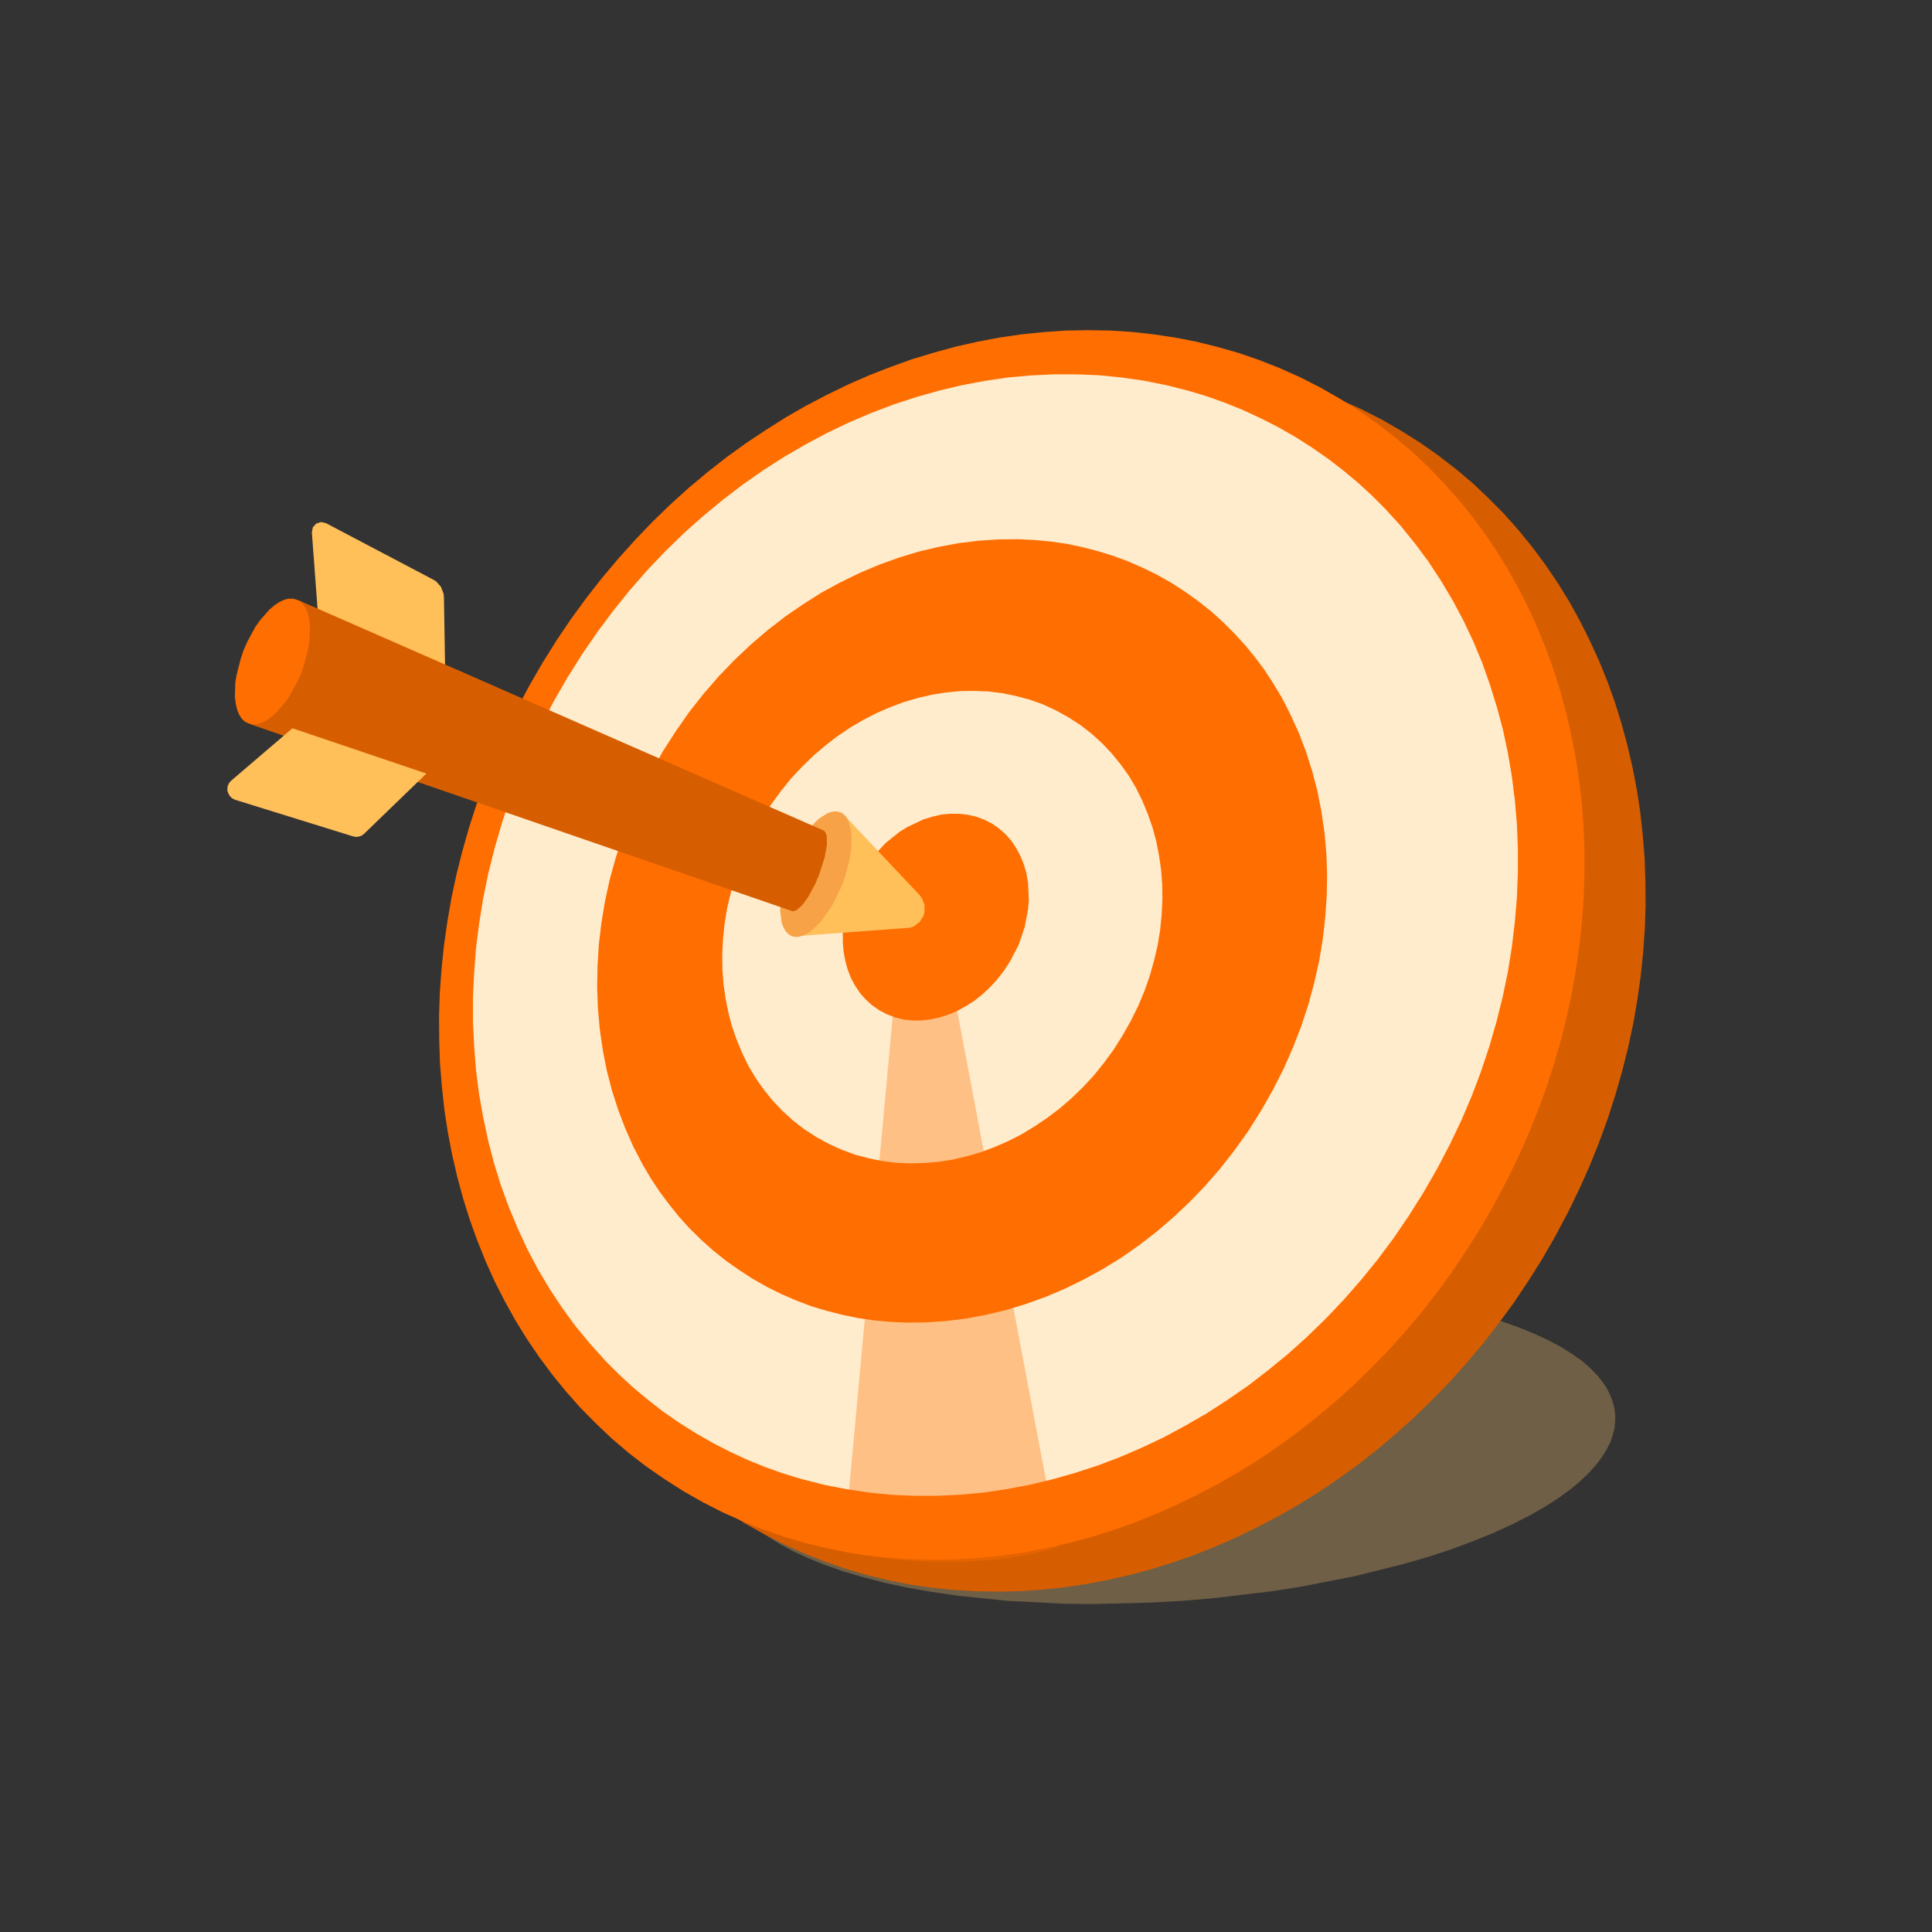 <?xml version="1.0" standalone="no"?><!DOCTYPE svg PUBLIC "-//W3C//DTD SVG 1.1//EN" "http://www.w3.org/Graphics/SVG/1.1/DTD/svg11.dtd"><svg height="1024" node-id="1" sillyvg="true" template-height="1024" template-width="1024" version="1.1" viewBox="0 0 1024 1024" width="1024" xmlns="http://www.w3.org/2000/svg" xmlns:xlink="http://www.w3.org/1999/xlink"><rect x="0" y="0" width="1024" height="1024" fill="#333333" stroke="none"/><defs node-id="27"><linearGradient gradientUnits="objectBoundingBox" id="未命名的渐变_17" node-id="5" spreadMethod="pad" x1="15463.73" x2="16056.39" y1="683.46" y2="683.46"><stop offset="0" stop-color="#ff6e01"></stop><stop offset="0.99" stop-color="#ff9303"></stop></linearGradient><linearGradient gradientUnits="objectBoundingBox" id="未命名的渐变_17-2" node-id="8" spreadMethod="pad" x1="15598.49" x2="15976.15" y1="681.09" y2="681.09"><stop offset="0" stop-color="#ff6e01"></stop><stop offset="0.99" stop-color="#ff9303"></stop></linearGradient><linearGradient gradientUnits="objectBoundingBox" id="未命名的渐变_17-3" node-id="9" spreadMethod="pad" x1="15837.68" x2="15932.571" y1="679.713" y2="679.713"><stop offset="0" stop-color="#ff6e01"></stop><stop offset="0.99" stop-color="#ff9303"></stop></linearGradient><linearGradient gradientUnits="objectBoundingBox" id="未命名的渐变_17-4" node-id="10" spreadMethod="pad" x1="474.75" x2="603.07" y1="661.68" y2="661.68"><stop offset="0" stop-color="#ff6e01"></stop><stop offset="0.99" stop-color="#ff9303"></stop></linearGradient><linearGradient gradientUnits="objectBoundingBox" id="未命名的渐变_17-5" node-id="11" spreadMethod="pad" x1="1884.24" x2="1954.78" y1="-6580.57" y2="-6580.57"><stop offset="0" stop-color="#ff6e01"></stop><stop offset="0.99" stop-color="#ff9303"></stop></linearGradient></defs><g node-id="118"><path d="M 856.10 749.60 L 856.10 753.30 L 855.70 757.00 L 854.80 760.70 L 853.50 764.40 L 851.60 768.20 L 849.20 772.10 L 846.10 776.20 L 842.40 780.40 L 838.00 784.60 L 832.90 789.00 L 826.90 793.40 L 819.50 798.20 L 811.20 803.00 L 801.80 807.80 L 791.30 812.60 L 780.90 816.80 L 769.70 821.00 L 757.60 825.00 L 744.50 828.80 L 718.10 835.40 L 688.90 841.10 L 674.10 843.40 L 642.90 847.10 L 626.50 848.50 L 610.20 849.40 L 578.80 850.20 L 563.80 850.00 L 534.00 848.50 L 507.00 845.70 L 493.50 843.70 L 481.00 841.50 L 469.30 839.00 L 458.40 836.20 L 447.30 833.00 L 437.40 829.50 L 428.40 825.90 L 420.40 822.20 L 413.90 818.70 L 408.20 815.20 L 403.20 811.60 L 399.00 807.90 L 395.30 804.30 L 392.40 800.80 L 390.00 797.30 L 388.20 793.80 L 386.80 790.30 L 385.90 786.70 L 385.30 783.10 L 385.30 779.40 L 385.80 775.70 L 386.60 772.00 L 388.00 768.30 L 389.80 764.50 L 392.20 760.60 L 395.30 756.50 L 399.00 752.30 L 403.40 748.10 L 408.60 743.70 L 414.50 739.30 L 421.90 734.50 L 430.30 729.70 L 439.70 724.90 L 450.20 720.10 L 460.50 715.90 L 471.80 711.70 L 483.90 707.80 L 496.90 703.90 L 523.30 697.30 L 552.50 691.60 L 567.40 689.30 L 598.50 685.60 L 614.90 684.30 L 631.30 683.30 L 662.70 682.50 L 677.70 682.70 L 707.40 684.20 L 734.50 687.00 L 747.90 689.00 L 760.50 691.30 L 772.20 693.80 L 783.00 696.50 L 794.10 699.70 L 804.10 703.20 L 813.00 706.80 L 821.00 710.50 L 827.50 714.00 L 833.20 717.60 L 838.20 721.10 L 842.50 724.80 L 846.10 728.40 L 849.00 731.90 L 851.40 735.40 L 853.20 738.90 L 854.60 742.40 L 855.60 746.00 L 856.10 749.60 Z" fill="#f7c472" fill-opacity="0.3" fill-rule="nonzero" group-id="1" node-id="62" stroke="none" target-height="167.7" target-width="470.8" target-x="385.3" target-y="682.5"></path></g><g node-id="119"><path d="M 742.60 228.30 L 752.80 234.70 L 762.60 241.60 L 771.90 248.80 L 780.80 256.30 L 789.20 264.30 L 797.40 272.60 L 805.10 281.30 L 812.40 290.30 L 819.30 299.60 L 825.80 309.20 L 831.90 319.10 L 837.50 329.30 L 842.70 339.70 L 847.60 350.40 L 852.00 361.30 L 856.00 372.40 L 859.50 383.70 L 862.60 395.20 L 865.30 406.90 L 867.60 418.80 L 869.40 430.70 L 870.70 442.80 L 871.70 455.00 L 872.10 467.40 L 872.20 479.90 L 871.80 492.30 L 870.90 504.80 L 869.60 517.40 L 867.80 530.10 L 865.60 542.80 L 862.90 555.40 L 859.70 568.00 L 856.10 580.60 L 852.00 593.30 L 847.40 605.90 L 842.40 618.30 L 836.90 630.60 L 830.90 642.90 L 824.40 655.10 L 817.40 667.30 L 809.90 679.20 L 802.20 690.70 L 794.10 701.70 L 785.80 712.40 L 777.20 722.60 L 768.20 732.60 L 759.00 742.10 L 749.60 751.20 L 739.90 759.90 L 730.10 768.20 L 719.90 776.20 L 709.50 783.70 L 699.00 790.80 L 688.40 797.40 L 677.60 803.60 L 666.50 809.40 L 655.40 814.80 L 644.20 819.70 L 632.90 824.20 L 621.50 828.20 L 609.90 831.80 L 598.30 834.90 L 586.70 837.50 L 575.10 839.70 L 563.40 841.40 L 551.70 842.60 L 540.00 843.40 L 528.30 843.60 L 516.70 843.40 L 505.10 842.70 L 493.60 841.50 L 482.10 839.80 L 470.80 837.50 L 459.50 834.80 L 448.30 831.50 L 437.30 827.70 L 426.40 823.40 L 415.70 818.60 L 405.10 813.20 L 394.60 807.30 L 384.40 800.80 L 374.70 794.00 L 365.40 786.80 L 356.50 779.20 L 348.00 771.20 L 339.90 762.90 L 332.20 754.20 L 324.90 745.20 L 318.00 735.90 L 311.50 726.30 L 305.40 716.40 L 299.80 706.30 L 294.50 695.90 L 289.70 685.20 L 285.30 674.20 L 281.30 663.10 L 277.80 651.80 L 274.70 640.40 L 272.00 628.70 L 269.70 616.70 L 267.90 604.80 L 266.50 592.70 L 265.60 580.50 L 265.10 568.20 L 265.10 555.60 L 265.50 543.20 L 266.40 530.70 L 267.70 518.10 L 269.50 505.40 L 271.70 492.70 L 274.40 480.10 L 277.50 467.50 L 281.20 454.90 L 285.30 442.30 L 289.90 429.60 L 294.90 417.20 L 300.40 404.90 L 306.40 392.70 L 312.90 380.40 L 319.90 368.30 L 327.40 356.30 L 335.10 344.90 L 343.10 333.80 L 351.40 323.20 L 360.00 312.90 L 369.00 302.90 L 378.20 293.40 L 387.70 284.30 L 397.30 275.60 L 407.20 267.30 L 417.40 259.30 L 427.70 251.80 L 438.20 244.80 L 448.90 238.10 L 459.70 231.90 L 470.70 226.10 L 481.90 220.70 L 493.10 215.80 L 504.40 211.40 L 515.80 207.30 L 527.40 203.80 L 539.00 200.60 L 550.60 198.00 L 562.20 195.80 L 573.90 194.10 L 585.60 192.90 L 597.30 192.10 L 609.00 191.90 L 620.60 192.10 L 632.20 192.80 L 643.70 194.00 L 655.20 195.80 L 666.50 198.00 L 677.80 200.80 L 689.00 204.00 L 700.00 207.80 L 710.80 212.10 L 721.60 216.90 L 732.20 222.30 L 742.60 228.30 Z" fill="#d75e00" fill-rule="nonzero" group-id="2" node-id="67" stroke="none" target-height="651.7" target-width="607.1" target-x="265.1" target-y="191.9"></path></g><g node-id="120"><path d="M 710.30 211.40 L 720.50 217.80 L 730.20 224.70 L 739.50 231.90 L 748.40 239.40 L 756.90 247.40 L 765.00 255.80 L 772.70 264.40 L 780.00 273.40 L 786.90 282.70 L 793.40 292.30 L 799.50 302.20 L 805.10 312.40 L 810.40 322.80 L 815.20 333.50 L 819.60 344.40 L 823.60 355.50 L 827.10 366.80 L 830.20 378.30 L 832.90 390.00 L 835.20 401.90 L 837.00 413.80 L 838.40 425.90 L 839.30 438.10 L 839.80 450.50 L 839.80 463.00 L 839.40 475.40 L 838.50 487.90 L 837.20 500.50 L 835.40 513.20 L 833.20 525.90 L 830.50 538.50 L 827.40 551.10 L 823.70 563.70 L 819.60 576.40 L 815.00 589.00 L 810.00 601.40 L 804.50 613.70 L 798.50 626.00 L 792.00 638.20 L 785.00 650.40 L 777.50 662.30 L 769.80 673.80 L 761.80 684.80 L 753.50 695.50 L 744.90 705.70 L 735.90 715.70 L 726.60 725.20 L 717.20 734.40 L 707.60 743.00 L 697.70 751.30 L 687.50 759.30 L 677.20 766.80 L 666.70 773.90 L 656.00 780.50 L 645.20 786.70 L 634.10 792.50 L 623.00 797.90 L 611.80 802.80 L 600.50 807.30 L 589.10 811.30 L 577.50 814.90 L 565.90 818.00 L 554.30 820.60 L 542.70 822.80 L 531.00 824.50 L 519.30 825.70 L 507.60 826.50 L 495.90 826.70 L 484.30 826.50 L 472.70 825.80 L 461.20 824.60 L 449.70 822.90 L 438.40 820.60 L 427.10 817.90 L 415.90 814.60 L 404.90 810.80 L 394.10 806.50 L 383.30 801.70 L 372.70 796.30 L 362.30 790.40 L 352.10 783.90 L 342.30 777.10 L 333.00 769.90 L 324.10 762.30 L 315.70 754.30 L 307.50 746.00 L 299.80 737.30 L 292.50 728.30 L 285.60 719.00 L 279.10 709.40 L 273.00 699.50 L 267.40 689.40 L 262.10 679.00 L 257.30 668.30 L 252.90 657.30 L 248.90 646.20 L 245.40 635.00 L 242.30 623.50 L 239.60 611.80 L 237.30 599.80 L 235.50 587.90 L 234.20 575.80 L 233.20 563.60 L 232.80 551.30 L 232.70 538.70 L 233.10 526.30 L 234.00 513.80 L 235.30 501.20 L 237.10 488.50 L 239.30 475.80 L 242.00 463.20 L 245.20 450.60 L 248.80 438.00 L 252.90 425.40 L 257.50 412.70 L 262.50 400.40 L 268.00 388.00 L 274.00 375.80 L 280.50 363.50 L 287.50 351.40 L 295.00 339.40 L 302.70 328.00 L 310.80 316.90 L 319.10 306.30 L 327.70 296.10 L 336.70 286.10 L 345.90 276.50 L 355.30 267.40 L 364.90 258.70 L 374.80 250.40 L 385.00 242.40 L 395.40 234.90 L 405.90 227.90 L 416.50 221.20 L 427.30 215.00 L 438.40 209.20 L 449.50 203.80 L 460.70 198.90 L 472.00 194.50 L 483.40 190.40 L 495.00 186.90 L 506.60 183.70 L 518.20 181.10 L 529.80 178.90 L 541.50 177.20 L 553.20 176.00 L 564.90 175.20 L 576.60 175.00 L 588.20 175.20 L 599.80 175.90 L 611.30 177.20 L 622.80 178.90 L 634.10 181.10 L 645.40 183.90 L 656.60 187.10 L 667.60 190.90 L 678.50 195.20 L 689.20 200.00 L 699.80 205.40 L 710.30 211.40 Z" fill="url(#未命名的渐变_17)" fill-rule="nonzero" group-id="3" node-id="72" stroke="none" target-height="651.7" target-width="607.1" target-x="232.7" target-y="175"></path></g><g node-id="121"><path d="M 686.40 231.50 L 695.20 237.10 L 703.70 243.00 L 711.90 249.30 L 719.70 255.80 L 727.10 262.60 L 734.20 269.70 L 742.40 278.70 L 750.00 288.10 L 757.20 297.80 L 763.80 307.90 L 770.00 318.30 L 775.70 329.00 L 780.90 340.00 L 785.60 351.30 L 789.70 362.90 L 793.40 374.80 L 796.60 386.80 L 799.20 399.00 L 801.30 411.40 L 802.90 424.00 L 804.00 436.80 L 804.50 449.60 L 804.50 462.50 L 804.00 475.60 L 802.90 488.70 L 801.30 502.00 L 799.20 515.10 L 796.50 528.20 L 793.20 541.40 L 789.40 554.60 L 785.00 567.80 L 780.10 580.80 L 774.60 593.70 L 768.50 606.50 L 761.80 619.30 L 754.50 632.00 L 746.70 644.40 L 738.60 656.30 L 730.10 667.70 L 721.30 678.50 L 712.20 688.90 L 702.50 699.10 L 692.70 708.60 L 682.60 717.70 L 672.20 726.20 L 661.70 734.30 L 650.70 741.90 L 639.60 749.10 L 628.30 755.60 L 617.00 761.70 L 605.40 767.20 L 593.60 772.30 L 581.70 776.80 L 569.70 780.70 L 557.70 784.10 L 545.70 787.00 L 533.40 789.30 L 521.20 791.10 L 509.10 792.20 L 496.90 792.80 L 484.80 792.80 L 472.70 792.30 L 460.60 791.10 L 448.70 789.30 L 436.90 787.00 L 425.10 784.00 L 415.50 781.10 L 405.90 777.70 L 396.50 773.90 L 387.20 769.60 L 378.00 764.90 L 368.90 759.70 L 360.00 754.10 L 351.50 748.20 L 343.40 741.90 L 335.60 735.40 L 328.20 728.60 L 321.00 721.40 L 312.90 712.40 L 305.20 703.10 L 298.10 693.40 L 291.40 683.30 L 285.20 672.90 L 279.50 662.10 L 274.40 651.10 L 269.70 639.80 L 265.50 628.30 L 261.80 616.40 L 258.70 604.40 L 256.10 592.20 L 253.90 579.80 L 252.30 567.20 L 251.30 554.30 L 250.70 541.50 L 250.70 528.60 L 251.30 515.60 L 252.30 502.50 L 254.00 489.20 L 256.10 476.10 L 258.80 463.00 L 262.10 449.80 L 265.90 436.60 L 270.30 423.30 L 275.20 410.40 L 280.70 397.50 L 286.70 384.70 L 293.40 371.90 L 300.70 359.20 L 308.50 346.80 L 316.70 334.90 L 325.20 323.50 L 334.00 312.60 L 343.10 302.20 L 352.70 292.10 L 362.60 282.50 L 372.70 273.50 L 383.00 265.00 L 393.60 256.90 L 404.60 249.20 L 415.70 242.10 L 426.90 235.60 L 438.30 229.50 L 449.80 224.00 L 461.70 218.90 L 473.60 214.40 L 485.50 210.50 L 497.50 207.10 L 509.60 204.20 L 521.80 201.90 L 534.00 200.10 L 546.20 199.00 L 558.30 198.40 L 570.40 198.40 L 582.60 198.90 L 594.60 200.10 L 606.50 201.80 L 618.40 204.20 L 630.20 207.20 L 639.80 210.10 L 649.30 213.50 L 658.70 217.30 L 668.00 221.60 L 677.30 226.30 L 686.40 231.50 Z" fill="#ffeccd" fill-rule="nonzero" group-id="4" node-id="77" stroke="none" target-height="594.4" target-width="553.8" target-x="250.7" target-y="198.4"></path></g><g node-id="122"><path d="M 620.80 308.90 L 628.20 313.70 L 635.20 318.70 L 641.90 324.00 L 648.20 329.70 L 654.20 335.70 L 659.90 341.90 L 665.30 348.50 L 670.30 355.20 L 674.90 362.30 L 679.30 369.60 L 684.10 379.00 L 688.50 388.70 L 692.30 398.70 L 695.60 409.10 L 698.30 419.50 L 700.40 430.20 L 702.00 441.20 L 703.00 452.40 L 703.40 463.60 L 703.20 474.90 L 702.40 486.30 L 701.10 497.90 L 699.20 509.30 L 696.60 520.80 L 693.50 532.30 L 689.70 543.90 L 685.30 555.20 L 680.40 566.40 L 674.70 577.60 L 668.40 588.70 L 661.60 599.50 L 654.30 609.70 L 646.80 619.30 L 638.80 628.50 L 630.40 637.20 L 621.70 645.40 L 612.80 653.00 L 603.60 660.10 L 594.00 666.80 L 584.20 672.80 L 574.30 678.20 L 564.30 683.10 L 553.90 687.50 L 543.50 691.20 L 533.10 694.40 L 522.50 696.90 L 511.90 698.90 L 501.20 700.20 L 490.60 700.90 L 480.00 701.00 L 471.50 700.60 L 463.10 699.80 L 454.80 698.60 L 446.50 696.90 L 438.30 694.80 L 430.20 692.40 L 422.30 689.40 L 414.40 686.00 L 406.70 682.20 L 399.10 677.90 L 391.70 673.10 L 384.60 668.10 L 378.00 662.80 L 371.60 657.10 L 365.60 651.20 L 359.90 644.90 L 354.60 638.30 L 349.60 631.60 L 344.90 624.50 L 340.60 617.20 L 335.70 607.80 L 331.40 598.10 L 327.60 588.10 L 324.30 577.80 L 321.60 567.30 L 319.50 556.60 L 317.90 545.60 L 316.90 534.40 L 316.50 523.30 L 316.70 512.00 L 317.40 500.50 L 318.80 488.90 L 320.70 477.50 L 323.20 466.00 L 326.40 454.50 L 330.20 442.90 L 334.50 431.60 L 339.50 420.40 L 345.10 409.30 L 351.40 398.10 L 358.30 387.40 L 365.50 377.10 L 373.10 367.50 L 381.00 358.40 L 389.50 349.60 L 398.20 341.40 L 407.10 333.80 L 416.30 326.70 L 425.90 320.10 L 435.60 314.00 L 445.50 308.60 L 455.60 303.70 L 466.00 299.30 L 476.30 295.60 L 486.80 292.40 L 497.30 289.90 L 508.00 287.90 L 518.60 286.60 L 529.20 285.90 L 539.80 285.80 L 548.30 286.20 L 556.70 287.00 L 565.10 288.20 L 573.30 289.90 L 581.50 292.00 L 589.60 294.50 L 597.60 297.40 L 605.40 300.80 L 613.20 304.60 L 620.80 308.90 Z" fill="url(#未命名的渐变_17-2)" fill-rule="nonzero" group-id="5" node-id="82" stroke="none" target-height="415.2" target-width="386.9" target-x="316.5" target-y="285.8"></path></g><g node-id="123"><path d="M 566.30 380.20 L 572.80 384.40 L 578.70 389.00 L 584.20 394.00 L 589.30 399.40 L 594.00 405.20 L 598.30 411.20 L 602.10 417.60 L 605.40 424.30 L 608.30 431.30 L 610.80 438.40 L 612.80 445.70 L 614.30 453.40 L 615.40 461.00 L 616.00 468.80 L 616.10 476.80 L 615.70 484.90 L 614.90 492.90 L 613.60 500.90 L 611.70 509.00 L 609.40 517.20 L 606.60 525.20 L 603.30 533.10 L 599.40 541.00 L 595.00 548.80 L 590.20 556.40 L 585.00 563.50 L 579.60 570.20 L 573.80 576.40 L 567.70 582.30 L 561.40 587.70 L 554.90 592.60 L 548.20 597.10 L 541.30 601.30 L 534.20 604.90 L 527.00 608.00 L 519.80 610.70 L 512.30 612.90 L 504.90 614.60 L 497.40 615.80 L 490.00 616.40 L 482.40 616.60 L 475.00 616.30 L 467.70 615.40 L 460.40 613.90 L 453.20 612.00 L 446.20 609.40 L 439.30 606.30 L 432.60 602.60 L 426.10 598.40 L 420.20 593.80 L 414.70 588.80 L 409.60 583.40 L 404.90 577.60 L 400.60 571.50 L 396.80 565.20 L 393.50 558.40 L 390.60 551.50 L 388.10 544.40 L 386.10 537.00 L 384.60 529.40 L 383.50 521.80 L 382.90 514.00 L 382.80 506.00 L 383.20 497.90 L 384.00 489.90 L 385.30 481.80 L 387.20 473.70 L 389.50 465.60 L 392.30 457.60 L 395.60 449.70 L 399.50 441.80 L 403.90 433.90 L 408.70 426.40 L 413.90 419.30 L 419.30 412.60 L 425.10 406.40 L 431.20 400.50 L 437.50 395.10 L 444.00 390.10 L 450.70 385.60 L 457.70 381.50 L 464.70 377.90 L 471.90 374.80 L 479.10 372.10 L 486.60 369.90 L 494.00 368.20 L 501.50 367.00 L 508.90 366.30 L 516.50 366.20 L 523.90 366.50 L 531.20 367.40 L 538.50 368.90 L 545.70 370.80 L 552.70 373.30 L 559.60 376.50 L 566.30 380.20 Z" fill="#ffeccd" fill-rule="nonzero" group-id="6" node-id="87" stroke="none" target-height="250.4" target-width="233.3" target-x="382.8" target-y="366.2"></path></g><g node-id="124"><path d="M 525.90 436.60 L 529.60 439.20 L 533.00 442.20 L 536.00 445.60 L 538.60 449.50 L 540.80 453.60 L 542.60 458.00 L 544.00 462.70 L 544.90 467.90 L 545.30 477.20 L 544.90 481.90 L 543.10 491.40 L 539.90 500.80 L 535.20 509.80 L 531.90 514.80 L 528.30 519.40 L 524.50 523.50 L 520.50 527.20 L 516.20 530.60 L 511.70 533.40 L 507.20 535.90 L 502.60 537.80 L 497.80 539.30 L 493.10 540.30 L 488.40 540.90 L 483.70 540.90 L 479.10 540.40 L 474.60 539.30 L 470.30 537.70 L 466.10 535.50 L 462.20 532.80 L 458.80 529.70 L 455.80 526.30 L 453.20 522.40 L 451.00 518.30 L 449.30 513.90 L 448.00 509.20 L 447.10 504.20 L 446.70 499.30 L 446.70 494.10 L 447.20 488.90 L 448.20 483.40 L 449.60 478.20 L 451.50 472.90 L 453.80 467.60 L 456.70 462.30 L 462.60 454.10 L 469.40 446.80 L 476.90 440.80 L 481.00 438.30 L 489.40 434.30 L 494.40 432.80 L 499.20 431.70 L 503.90 431.30 L 508.60 431.30 L 513.20 431.90 L 517.60 432.90 L 521.80 434.50 L 525.90 436.60 Z" fill="url(#未命名的渐变_17-3)" fill-rule="nonzero" group-id="7" node-id="92" stroke="none" target-height="109.6" target-width="98.6" target-x="446.7" target-y="431.3"></path></g><g node-id="125"><path d="M 477.40 492.60 L 447.00 822.30 L 456.90 824.20 L 473.50 826.40 L 484.10 827.30 L 495.40 827.90 L 507.90 827.90 L 525.20 826.90 L 534.20 825.90 L 543.20 824.40 L 552.10 822.40 L 561.10 819.90 L 496.80 480.10 L 494.20 478.80 L 490.30 477.70 L 488.10 477.50 L 485.90 477.90 L 483.60 478.90 L 481.00 481.50 L 479.80 483.50 L 478.00 488.80 L 477.40 492.60 Z" fill="url(#未命名的渐变_17-4)" fill-opacity="0.35" fill-rule="nonzero" group-id="8" node-id="97" stroke="none" target-height="350.4" target-width="114.1" target-x="447" target-y="477.5"></path></g><path d="M 168.80 329.30 L 236.00 359.50 L 235.30 316.60 L 235.10 314.60 L 233.70 311.00 L 231.10 308.10 L 229.40 307.10 L 172.80 277.30 L 170.10 276.70 L 167.60 277.50 L 165.80 279.50 L 165.30 282.20 Z" fill="#ffbf59" fill-rule="nonzero" node-id="100" stroke="none" target-height="82.8" target-width="70.7" target-x="165.3" target-y="276.7"></path><path d="M 487.40 474.40 L 446.10 430.60 L 420.50 496.30 L 482.50 491.70 L 484.30 491.00 L 487.40 488.70 L 489.50 485.40 L 490.00 483.50 L 490.00 479.60 L 488.60 476.00 L 487.40 474.40 Z" fill="#ffbf59" fill-rule="nonzero" node-id="102" stroke="none" target-height="65.7" target-width="69.5" target-x="420.5" target-y="430.6"></path><g node-id="126"><path d="M 445.30 430.50 L 447.00 431.50 L 448.50 433.00 L 449.70 435.20 L 451.10 440.50 L 451.40 443.90 L 451.00 451.30 L 450.30 455.60 L 448.00 464.20 L 446.40 468.80 L 442.40 477.40 L 440.30 481.10 L 435.60 487.80 L 430.70 492.80 L 428.30 494.50 L 426.00 495.70 L 423.70 496.50 L 421.50 496.60 L 419.60 496.20 L 417.90 495.10 L 416.40 493.60 L 415.20 491.40 L 414.30 489.10 L 413.50 482.70 L 413.90 475.30 L 414.50 471.10 L 416.80 462.50 L 418.40 457.80 L 420.40 453.30 L 424.50 445.50 L 426.90 441.90 L 431.60 436.20 L 434.20 433.80 L 438.80 430.90 L 441.20 430.20 L 443.30 430.00 L 445.30 430.50 Z" fill="#f8a247" fill-rule="nonzero" group-id="9" node-id="106" stroke="none" target-height="66.6" target-width="37.9" target-x="413.5" target-y="430"></path></g><path d="M 158.10 318.10 L 132.50 383.80 L 420.10 483.00 L 421.80 482.60 L 423.30 481.50 L 425.50 479.40 L 428.30 475.50 L 432.00 468.70 L 434.10 463.80 L 437.10 454.40 L 438.30 447.70 L 438.20 443.40 L 437.80 441.70 L 436.80 440.30 Z" fill="#d75e00" fill-rule="nonzero" node-id="109" stroke="none" target-height="164.9" target-width="305.8" target-x="132.5" target-y="318.1"></path><g node-id="127"><path d="M 157.20 317.80 L 159.10 318.80 L 160.70 320.30 L 162.10 322.50 L 163.10 325.00 L 163.80 328.00 L 164.30 331.60 L 164.00 339.20 L 163.40 343.50 L 161.20 352.10 L 159.70 356.60 L 157.80 360.90 L 153.60 368.70 L 151.10 372.30 L 146.10 378.00 L 143.30 380.40 L 140.80 382.10 L 138.40 383.20 L 135.90 383.90 L 133.60 383.90 L 131.60 383.40 L 129.70 382.40 L 128.10 380.90 L 126.70 378.70 L 125.70 376.20 L 125.00 373.20 L 124.50 369.60 L 124.70 362.00 L 125.40 357.70 L 127.60 349.10 L 129.10 344.60 L 131.00 340.30 L 135.20 332.50 L 137.70 328.90 L 142.70 323.20 L 145.50 320.80 L 148.00 319.10 L 150.40 318.00 L 152.90 317.30 L 155.20 317.30 L 157.20 317.80 Z" fill="url(#未命名的渐变_17-5)" fill-rule="nonzero" group-id="10" node-id="113" stroke="none" target-height="66.6" target-width="39.8" target-x="124.5" target-y="317.3"></path></g><path d="M 155.00 386.00 L 226.00 410.00 L 193.00 441.90 L 191.70 442.90 L 190.20 443.40 L 188.70 443.60 L 187.10 443.30 L 124.60 423.90 L 123.20 423.20 L 122.00 422.20 L 121.20 420.90 L 120.60 419.40 L 120.50 417.80 L 120.80 416.30 L 121.50 414.90 L 122.60 413.70 Z" fill="#ffbf59" fill-rule="nonzero" node-id="116" stroke="none" target-height="57.6" target-width="105.5" target-x="120.5" target-y="386"></path></svg>
